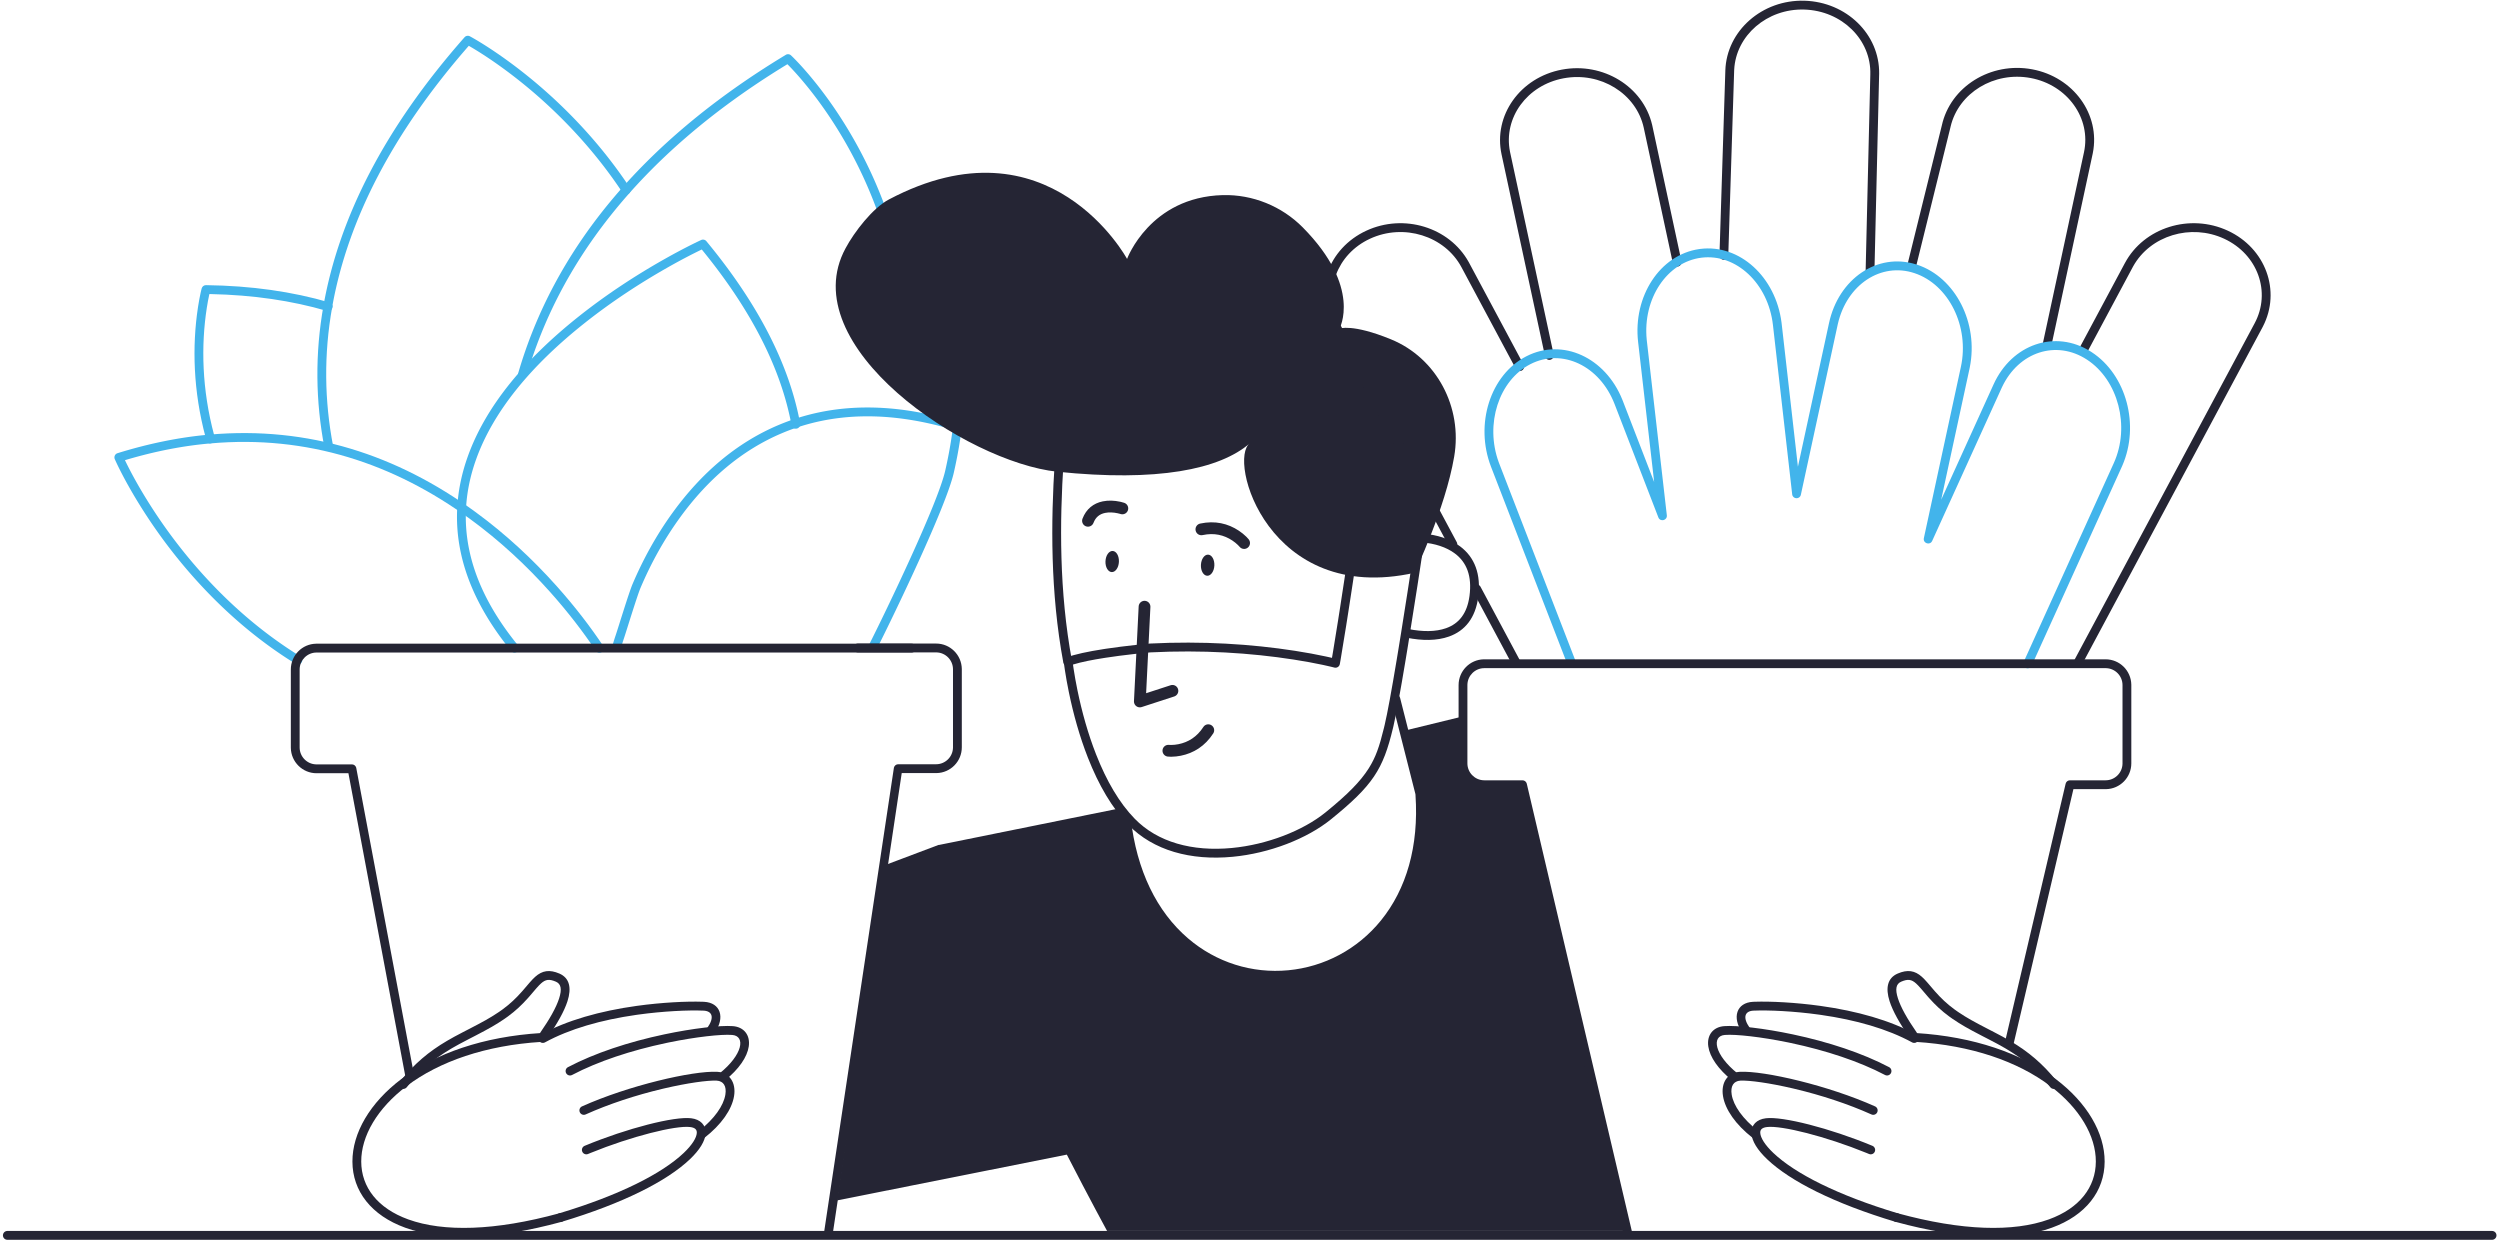 <svg width="681" height="338" fill="none" xmlns="http://www.w3.org/2000/svg">
  <path fill-rule="evenodd" clip-rule="evenodd" d="M414.762 213.759h-10.403c-3.201 0-5.802-2.609-5.802-5.82v-12.806l-16.125 3.934 4.322 17.021C391.315 278.39 310 284.499 306 219.999l-50.285 10.179v-.04l-14.215 5.361-13.5 91.5 62.605-12.48c6.322 12.284 10.963 20.794 10.963 20.794H443.33l-28.568-121.554Z" fill="#252534"/>
  <path fill-rule="evenodd" clip-rule="evenodd" d="M56.111 77.674c12.376.155 23.546 1.765 33.61 4.705.636.186 1.002.854.817 1.493-.185.639-.852 1.006-1.488.82-9.512-2.778-20.052-4.346-31.715-4.588l-.3-.006-.061.274c-.215.985-.431 2.134-.633 3.433-1.601 10.305-1.36 22.252 1.994 34.743.172.642-.207 1.303-.847 1.476-.64.173-1.299-.208-1.471-.85-3.409-12.695-3.691-24.836-2.106-35.365l.057-.375c.21-1.349.435-2.546.66-3.579l.067-.301c.033-.145.064-.281.095-.408l.13-.521c.007-.027.013-.049.018-.067.145-.528.627-.891 1.172-.884Z" fill="#42B4EB"/>
  <path fill-rule="evenodd" clip-rule="evenodd" d="M88.124 83.203c.117-.655.74-1.091 1.393-.974.653.117 1.087.743.971 1.397-2.302 12.927-2.115 25.503.237 37.818.125.654-.302 1.285-.953 1.41s-1.28-.303-1.405-.956c-2.406-12.598-2.598-25.471-.243-38.695Z" fill="#42B4EB"/>
  <path fill-rule="evenodd" clip-rule="evenodd" d="M126.538 10.157a1.198 1.198 0 0 1 1.458-.268l.195.105c.154.084.334.184.541.301l.362.207c.436.251.915.534 1.437.851l.226.138c2.169 1.325 4.584 2.924 7.183 4.799 7.417 5.352 14.832 11.853 21.753 19.533 4.305 4.776 8.286 9.872 11.876 15.291.367.554.217 1.301-.335 1.67-.552.368-1.297.218-1.664-.336-3.523-5.317-7.43-10.319-11.657-15.009-6.801-7.546-14.089-13.936-21.375-19.193-2.426-1.751-4.685-3.253-6.725-4.51l-.305-.187a75.244 75.244 0 0 0-1.425-.85l-.383-.22-.005.005c-20.839 23.82-32.814 47.355-37.079 70.437l-.128.706c-.117.655-.74 1.091-1.393.974-.653-.117-1.087-.743-.971-1.397 4.273-23.997 16.683-48.413 38.414-73.045ZM212.119 115.759c14.029-5.916 30.329-6.482 49.018-.765.544.166.897.693.846 1.261l-.025.243-.058.527-.068.565c-.079.638-.177 1.351-.295 2.136-.41 2.735-.977 5.78-1.725 9.058-2.14 9.366-16.31 38.733-20.717 47.486-.299.594-1.021.832-1.612.532-.592-.3-.83-1.024-.531-1.618 4.311-8.563 18.42-37.75 20.52-46.938.734-3.216 1.29-6.201 1.691-8.878l.081-.548c.064-.445.121-.864.171-1.255l.069-.554-.134-.039c-17.526-5.154-32.759-4.583-45.896.838l-.405.17c-11.085 4.674-20.311 12.654-27.834 23.021-4.401 6.063-7.946 12.566-10.709 19.068-.967 2.275-3.865 11.815-4.506 13.707l-.144.428c-.139.418-.261.801-.369 1.148l-.139.459-.089.31c-.176.641-.837 1.018-1.476.841-.639-.177-1.015-.84-.839-1.481l.103-.354c.027-.094.058-.197.092-.309l.112-.363c.137-.437.295-.923.476-1.455.66-1.947 3.579-11.543 4.57-13.875 2.83-6.66 6.462-13.32 10.977-19.542 7.764-10.699 17.32-18.964 28.845-23.824Z" fill="#42B4EB"/>
  <path fill-rule="evenodd" clip-rule="evenodd" d="M214.044 14.941a1.198 1.198 0 0 1 1.434.148l.13.123.26.252c.268.263.573.57.912.921l.148.153c1.132 1.179 2.392 2.578 3.746 4.192 3.862 4.604 7.722 10.02 11.323 16.215 3.843 6.61 7.163 13.732 9.807 21.344.218.628-.112 1.315-.738 1.534-.627.219-1.311-.113-1.529-.741-2.591-7.461-5.847-14.443-9.614-20.923-3.529-6.071-7.309-11.375-11.086-15.877l-.49-.58c-1.052-1.234-2.038-2.327-2.941-3.276l-.207-.216c-.143-.149-.28-.29-.41-.423l-.299-.301-.451.276c-20.011 12.248-35.784 25.95-47.668 40.889l-.367.462c-10.758 13.638-18.142 28.11-22.53 43.186-.186.638-.853 1.004-1.489.818-.636-.186-1.002-.855-.816-1.494 9.608-33.007 32.915-62.553 72.875-86.681Z" fill="#42B4EB"/>
  <path fill-rule="evenodd" clip-rule="evenodd" d="M192.42 65.705c14.369 17.375 22.64 33.932 25.544 49.645.121.654-.31 1.282-.962 1.403-.652.122-1.278-.31-1.399-.964-2.768-14.979-10.59-30.825-24.191-47.523l-.249-.305-.451.218c-.326.159-.676.331-1.048.516l-.457.229-.713.361c-2.045 1.043-4.29 2.248-6.688 3.61-7.661 4.348-15.322 9.383-22.467 15.042-14.503 11.487-24.974 24.019-29.699 37.34-5.825 16.425-2.605 33.277 11.45 50.506.42.515.344 1.274-.169 1.695-.513.421-1.269.345-1.689-.169-14.578-17.871-17.966-35.605-11.853-52.839 4.901-13.821 15.647-26.681 30.473-38.424 7.249-5.742 15.01-10.844 22.772-15.248l.851-.48c2.394-1.342 4.628-2.527 6.655-3.547l.466-.234c.456-.227.879-.435 1.268-.623l.502-.241.634-.297a1.198 1.198 0 0 1 1.42.328Z" fill="#42B4EB"/>
  <path fill-rule="evenodd" clip-rule="evenodd" d="M57.111 118.384c26.952-2.381 51.12 5.535 72.378 21.065 8.171 5.969 15.58 12.841 22.221 20.287 4.986 5.59 9.179 11.09 12.575 16.181.369.553.221 1.301-.33 1.671-.551.37-1.296.222-1.665-.331-3.337-5.002-7.462-10.413-12.369-15.915-6.533-7.325-13.819-14.082-21.845-19.946-20.816-15.207-44.423-22.939-70.754-20.613-.66.058-1.243-.431-1.301-1.094-.058-.662.43-1.247 1.09-1.305Z" fill="#42B4EB"/>
  <path fill-rule="evenodd" clip-rule="evenodd" d="M57.113 118.383c.66-.057 1.242.434 1.299 1.097.057.662-.432 1.246-1.093 1.303-7.306.633-14.887 2.096-22.733 4.406l-.549.163.229.475c.097.2.199.407.306.622l.334.666c1.22 2.407 2.705 5.092 4.462 7.985 5.022 8.273 11.207 16.547 18.602 24.268 7.152 7.466 15.079 14.019 23.803 19.405.565.348.741 1.09.393 1.656-.347.567-1.087.744-1.651.395-8.905-5.497-16.988-12.179-24.276-19.787-7.524-7.855-13.812-16.269-18.921-24.684-1.789-2.947-3.304-5.686-4.551-8.146l-.232-.462a79.78 79.78 0 0 1-.713-1.461l-.175-.372c-.065-.141-.125-.27-.179-.389l-.189-.42-.01-.023c-.284-.658.064-1.418.747-1.63 8.67-2.685 17.041-4.369 25.098-5.067Z" fill="#42B4EB"/>
  <path fill-rule="evenodd" clip-rule="evenodd" d="M254.995 175.303c3.82 0 6.931 3.077 7.001 6.893l.001.132v21.236c0 3.832-3.067 6.953-6.871 7.024l-.131.001-9.365-.001-18.776 125.377c-.142.626-.745 1.026-1.368.921l-.069-.014c-.623-.142-1.022-.747-.917-1.372l.013-.069 18.988-126.314c.119-.524.569-.903 1.098-.935l.073-.002h10.323c2.499 0 4.538-2.007 4.6-4.499l.001-.117v-21.236c0-2.507-2-4.553-4.484-4.615l-.117-.002h-21.326c-.663 0-1.201-.539-1.201-1.204 0-.641.5-1.166 1.13-1.202l.071-.002h21.326Z" fill="#252534"/>
  <path fill-rule="evenodd" clip-rule="evenodd" d="M248.332 175.343c.663 0 1.2.539 1.2 1.204 0 .641-.499 1.166-1.129 1.202l-.071.002H86.225c-2.499 0-4.538 2.007-4.6 4.5l-.002.117v21.236c0 2.507 2 4.552 4.485 4.615l.117.001h9.643c.536 0 1.004.356 1.152.867l.018.07 15.769 83.773c.147.648-.258 1.294-.904 1.442-.624.142-1.244-.231-1.42-.839l-.017-.068-15.556-82.836h-8.685c-3.82 0-6.931-3.078-7.001-6.893l-.001-.132v-21.236c0-3.833 3.067-6.954 6.871-7.024l.132-.001H248.332ZM288.533 124.44l.071.003c.661.044 1.162.617 1.118 1.281-1.081 16.446-1.225 35.412 2.278 54.276.122.653-.308 1.282-.96 1.404-.652.122-1.278-.309-1.4-.963-3.537-19.045-3.409-38.2-2.313-54.875.042-.64.575-1.131 1.206-1.126ZM386.398 146.453c.059-.662.642-1.152 1.302-1.093 3.715.331 7.265 1.392 10.061 3.492 3.9 2.93 5.741 7.501 4.907 13.805-.756 5.649-3.58 9.176-7.966 10.735-3.316 1.178-7.282 1.164-11.503.322-.651-.13-1.073-.764-.944-1.416.13-.653.761-1.076 1.412-.947 3.835.765 7.397.778 10.233-.23 3.533-1.255 5.752-4.026 6.388-8.783.721-5.451-.772-9.158-3.966-11.558-2.377-1.786-5.523-2.726-8.834-3.021-.66-.058-1.148-.643-1.09-1.306ZM379.935 189.269c.62-.158 1.25.198 1.441.802l.019.068 6.522 25.692c.017.068.029.138.034.209 1.074 14.666-2.517 27.091-9.91 36.208-6.776 8.357-16.445 13.462-26.885 14.45-10.47.991-20.904-2.235-29.09-9.252-8.954-7.676-14.777-19.409-16.449-34.36-.074-.661.4-1.256 1.059-1.331.659-.074 1.253.402 1.327 1.063 1.606 14.364 7.149 25.533 15.623 32.797 7.687 6.589 17.475 9.615 27.304 8.685 9.805-.928 18.882-5.721 25.248-13.572 6.924-8.538 10.34-20.204 9.408-34.091l-.022-.316-6.496-25.588c-.157-.621.198-1.253.8-1.445l.067-.019Z" fill="#252534"/>
  <path fill-rule="evenodd" clip-rule="evenodd" d="M368.804 148.129c-.629-.051-1.19.397-1.283 1.023l-.805 5.375-.392 2.588c-.435 2.871-.87 5.712-1.291 8.426l-.535 3.43c-.529 3.363-.993 6.239-1.378 8.525l-.291 1.708-.54-.126c-.296-.068-.609-.138-.94-.21l-.252-.055c-2.418-.523-5.215-1.046-8.357-1.533-11.913-1.849-25.263-2.694-39.508-1.976l-.972.087-1.031.1c-.61.061-1.26.128-1.942.202-2.68.29-5.36.625-7.894 1.005l-.687.104c-4.422.684-7.909 1.435-10.157 2.268-.518.192-.838.714-.776 1.264l.061.501.063.472c.044.323.094.675.151 1.054l.034.23c.271 1.778.62 3.758 1.058 5.889 1.251 6.09 2.957 12.183 5.191 17.879 2.951 7.525 6.606 13.786 11.061 18.358 6.782 6.96 16.935 9.759 28.39 8.672 10.036-.952 20.244-4.906 26.799-10.223 11.377-9.227 14.161-13.534 16.857-24.802l.141-.601c.759-3.28 1.855-9.287 3.209-17.408l.465-2.811.307-1.88c.83-5.097 1.687-10.535 2.528-15.993l.667-4.352.666-4.406c.103-.69-.399-1.324-1.092-1.379l-17.525-1.405Zm.926 2.49 15.125 1.213-.915 6.016-.54 3.498c-.58 3.741-1.165 7.454-1.741 11.033l-.673 4.153-.51 3.09c-1.407 8.455-2.539 14.652-3.293 17.843l-.204.855c-1.259 5.191-2.272 7.987-4.07 10.866l-.097.154c-2.22 3.503-5.688 7.044-11.74 11.953-6.175 5.009-15.935 8.789-25.516 9.698-10.791 1.024-20.232-1.579-26.447-7.957-4.202-4.312-7.701-10.306-10.544-17.557-2.179-5.555-3.849-11.518-5.074-17.483-.429-2.089-.771-4.028-1.035-5.766l-.097-.653-.078-.551.153-.047c2.071-.633 5.029-1.236 8.638-1.794 2.468-.382 5.102-.721 7.75-1.016l.723-.08c.787-.085 1.53-.161 2.218-.229l1.12-.106.49-.044-.021.001c14.073-.709 27.262.126 39.021 1.951 2.947.457 5.582.945 7.876 1.434l.342.073c.746.162 1.404.312 1.974.449l.639.158.272.07c.678.183 1.367-.255 1.492-.948l.204-1.152c.399-2.292.913-5.432 1.518-9.261l.589-3.76.381-2.456c.298-1.934.602-3.922.907-5.928l1.01-6.697.153-1.023Z" fill="#252534"/>
  <path fill-rule="evenodd" clip-rule="evenodd" d="M385.313 156.033s8.363-17.342 10.803-31.633c2.321-13.408-4.721-26.896-17.285-31.994-10.523-4.295-13.964-2.89-13.964-2.89s6.242-11.16-10.003-27.578c-5.721-5.781-13.644-8.992-21.766-8.791-19.886.522-26.088 17.382-26.088 17.382s-21.206-39.3-64.899-16.178c-4.401 2.328-9.403 8.832-11.764 13.247-14.484 26.615 32.93 58.329 57.657 60.898 27.168 2.81 44.214-.562 52.496-7.788-6.202 4.336 4.921 44.198 44.813 35.326ZM311.851 163.662c.856.043 1.522.753 1.521 1.604l-.002.08-1.165 23.486 6.675-2.172c.815-.265 1.687.161 1.989.954l.027.078c.264.818-.16 1.693-.951 1.996l-.078.027-8.882 2.891c-1.042.339-2.1-.448-2.094-1.533l.002-.075 1.28-25.812c.043-.859.75-1.526 1.598-1.526l.08.002ZM330.489 199.777c-2.241 3.482-5.365 5.388-8.839 6.084-.881.176-1.719.259-2.491.27l-.23.002c-.367-.002-.651-.019-.839-.041-.88-.101-1.514-.895-1.416-1.775.098-.88.891-1.511 1.77-1.41.095.011.322.023.657.018.585-.008 1.23-.072 1.91-.208 2.675-.536 5.042-1.98 6.78-4.681.479-.744 1.47-.957 2.215-.476.745.481.961 1.473.483 2.217Z" fill="#252534"/>
  <path fill-rule="evenodd" clip-rule="evenodd" d="M326.918 142.622c4.047-.878 7.604-.017 10.552 1.948.747.498 1.399 1.032 1.953 1.57l.163.162c.259.26.447.473.565.622.551.693.437 1.703-.254 2.256-.691.553-1.698.439-2.249-.255-.059-.074-.211-.244-.451-.477-.42-.407-.921-.819-1.498-1.203-2.27-1.513-4.965-2.165-8.105-1.484-.864.187-1.715-.364-1.902-1.23-.187-.867.362-1.722 1.226-1.909ZM300.394 136.57c1.552-.319 3.157-.234 4.696.094l.249.055c.397.092.706.183.91.252.836.288 1.281 1.201.995 2.04-.278.813-1.141 1.258-1.955 1.023l-.172-.054c-.025-.007-.053-.016-.086-.025-.176-.05-.38-.101-.606-.149-1.144-.244-2.331-.307-3.389-.09-1.502.309-2.564 1.135-3.176 2.725-.318.827-1.245 1.239-2.07.919-.824-.319-1.234-1.249-.916-2.076 1.025-2.662 2.996-4.196 5.52-4.714ZM425.464 18.964c11.187-2.102 22.116 4.588 24.57 15.024l.071.317 7.923 36.852c.139.65-.273 1.291-.921 1.431-.624.135-1.241-.244-1.409-.855l-.017-.069-7.922-36.849c-2.02-9.307-11.798-15.373-21.853-13.484-9.957 1.871-16.411 10.765-14.59 19.961l.058.279 11.843 54.996c.14.65-.271 1.291-.919 1.431-.625.136-1.242-.244-1.41-.854l-.017-.069-11.843-54.995c-2.305-10.66 5.087-20.984 16.436-23.116ZM469.979 19.227C470.321 8.383 480.017-.143 491.54.197c11.45.337 20.49 9.165 20.338 19.856l-1.288 54.036c-.016.665-.566 1.191-1.229 1.175-.639-.015-1.149-.529-1.171-1.162v-.071l1.281-53.721c.298-9.471-7.724-17.404-18.002-17.706-10.133-.299-18.621 7.072-19.079 16.415l-.012.284-1.6 50.3c-.021.665-.576 1.187-1.238 1.165-.639-.02-1.145-.538-1.162-1.171v-.071l1.601-50.299ZM528.943 34.223c2.304-10.615 13.342-17.462 24.641-15.339 11.225 2.109 18.595 12.28 16.503 22.797l-.066.319-11.244 52.227c-.14.65-.778 1.063-1.426.923-.625-.135-1.03-.736-.933-1.362l.013-.07 11.244-52.228c2.01-9.264-4.487-18.35-14.533-20.238-9.955-1.87-19.637 4.056-21.798 13.238l-.063.279-9.403 38.056c-.159.646-.81 1.039-1.453.879-.621-.154-1.008-.767-.892-1.389l.015-.069 9.395-38.022ZM578.833 71.644c5.187-9.682 17.718-13.593 28.05-8.792 10.278 4.776 14.524 16.384 9.549 26.058l-.153.293-49.295 92.089c-.314.586-1.041.806-1.625.491-.563-.303-.787-.991-.523-1.565l.033-.066 49.295-92.089c4.546-8.488.86-18.774-8.29-23.025-9.106-4.231-20.129-.862-24.787 7.492l-.139.255-12.523 23.404c-.314.586-1.042.806-1.626.491-.562-.303-.786-.991-.522-1.565l.032-.066 12.524-23.404ZM401.671 159.348c.562-.303 1.258-.111 1.588.427l.037.064 10.803 20.192c.314.586.094 1.316-.49 1.631-.562.303-1.258.11-1.589-.428l-.036-.064-10.803-20.192c-.314-.586-.095-1.316.49-1.63ZM372.165 62.852c10.229-4.753 22.613-.967 27.892 8.504l.158.289 14.804 27.659c.314.586.095 1.316-.489 1.631-.563.303-1.258.11-1.589-.428l-.037-.063L398.1 72.784c-4.575-8.54-15.728-12.021-24.926-7.747-9.059 4.209-12.762 14.332-8.424 22.77l.134.255 31.93 59.613c.313.586.094 1.316-.489 1.631-.563.303-1.259.11-1.589-.427l-.037-.064-31.929-59.613c-5.214-9.732-.987-21.527 9.395-26.351Z" fill="#252534"/>
  <path fill-rule="evenodd" clip-rule="evenodd" d="M463.146 67.808c10.737-1.363 20.561 7.649 22.144 20.07l.045.377 4.418 38.881 8.46-39.078c2.597-12.142 13.181-19.33 23.718-16.047l.319.103c10.442 3.464 16.756 15.92 14.317 27.97l-.076.365-7.715 35.685 14.251-31.381c5.001-11.047 16.829-15.062 26.464-9.007l.291.187c9.46 6.174 13.127 19.893 8.348 30.882l-.148.332-24.567 54.194c-.274.605-.986.873-1.589.598-.582-.266-.851-.939-.623-1.53l.027-.065 24.567-54.193c4.519-9.984 1.213-22.628-7.324-28.199-8.336-5.44-18.592-2.122-23.125 7.506l-.136.294-18.885 41.588c-.586 1.291-2.504.677-2.279-.683l.013-.071 10.084-46.648c2.392-11.01-3.324-22.443-12.648-25.536-9.116-3.024-18.411 3.105-20.865 13.839l-.072.327-10.003 46.206c-.283 1.306-2.14 1.237-2.355-.044l-.011-.076-5.241-46.125c-1.288-11.361-10.078-19.526-19.503-18.331-9.332 1.184-15.999 11.128-14.879 22.334l.036.34 5.442 47.49c.158 1.379-1.735 1.872-2.284.64l-.028-.068-11.924-30.87c-4.04-10.457-14.299-15.273-22.903-10.883-8.626 4.402-12.495 16.352-8.628 26.798l.12.316 20.886 54.033c.24.62-.067 1.317-.685 1.558-.596.232-1.264-.046-1.526-.622l-.027-.066-20.886-54.033c-4.491-11.621-.21-25.095 9.657-30.131 9.849-5.026 21.468.333 26.093 11.81l.138.35 8.543 22.118-4.373-38.166c-1.416-12.452 5.955-23.736 16.603-25.293l.324-.044Z" fill="#42B4EB"/>
  <path fill-rule="evenodd" clip-rule="evenodd" d="M573.569 179.598c3.82 0 6.93 3.077 7.001 6.893l.001.132v21.316c0 3.832-3.067 6.953-6.871 7.024l-.131.001h-8.773l-16.347 69.604c-.146.624-.752 1.019-1.374.91l-.069-.014c-.623-.147-1.017-.756-.908-1.379l.015-.07 16.565-70.532c.122-.52.57-.894 1.096-.925l.072-.003h9.723c2.499 0 4.537-2.007 4.6-4.499l.001-.117v-21.316c0-2.507-2-4.553-4.484-4.615l-.117-.002h-169.25c-2.499 0-4.538 2.007-4.6 4.5l-.001.117v21.316c0 2.507 2 4.553 4.484 4.615l.117.001h10.403c.533 0 .998.352 1.15.858l.018.071 28.769 122.517c.152.647-.248 1.296-.893 1.448-.623.147-1.246-.22-1.426-.827l-.018-.069-28.551-121.589h-9.452c-3.82 0-6.931-3.077-7.001-6.893l-.001-.132v-21.316c0-3.833 3.067-6.954 6.87-7.024l.132-.001h169.25Z" fill="#252534"/>
  <path fill-rule="evenodd" clip-rule="evenodd" d="M516.92 265.2c2.697-1.157 4.669-.837 6.596.88.444.396.881.852 1.442 1.492l.351.406c.328.386 1.355 1.595 1.731 2.022 1.692 1.921 3.297 3.448 5.328 4.937.282.207.57.411.863.611l.385.26c2.199 1.473 4.005 2.476 8.004 4.539l1.505.776c1.929 1.001 3.086 1.629 4.398 2.4 4.982 2.926 8.943 6.243 12.858 11.135.415.518.332 1.276-.185 1.693-.517.416-1.272.333-1.687-.185-3.645-4.555-7.304-7.649-11.904-10.39l-.547-.322c-1.213-.706-2.352-1.32-4.237-2.295l-1.989-1.027c-3.83-1.985-5.598-2.991-7.951-4.592-.316-.217-.626-.436-.929-.658-2.09-1.533-3.762-3.103-5.477-5.024l-.409-.465c-.568-.655-1.68-1.965-1.676-1.96l-.224-.258c-.505-.577-.885-.974-1.244-1.294-1.232-1.097-2.215-1.257-4.053-.468-1.387.602-1.685 2.016-.865 4.572.786 2.447 2.544 5.579 5.094 9.25.379.546.246 1.296-.298 1.677-.544.38-1.292.246-1.671-.3-2.675-3.85-4.535-7.163-5.41-9.888-1.153-3.593-.578-6.318 2.201-7.524Z" fill="#252534"/>
  <path fill-rule="evenodd" clip-rule="evenodd" d="m477.528 272.893.435-.017c4.295-.149 11.137.187 17.883 1.126 10.021 1.395 19.031 3.931 26.162 7.828.582.318.797 1.049.479 1.633-.317.585-1.046.8-1.628.482-6.727-3.677-15.303-6.119-24.872-7.491l-.471-.066c-6.833-.951-13.769-1.271-17.878-1.089-2.39.115-2.982 1.89-1.038 4.644.383.543.254 1.295-.287 1.679-.541.385-1.29.256-1.673-.287-2.947-4.177-1.596-8.225 2.888-8.442Z" fill="#252534"/>
  <path fill-rule="evenodd" clip-rule="evenodd" d="M469.687 279.518c3.373-.258 10.9.599 18.67 2.246 9.713 2.058 18.925 5.087 26.231 8.928.588.308.814 1.036.507 1.625-.308.589-1.034.817-1.621.508-7.087-3.725-16.099-6.688-25.614-8.705l-.8-.167c-7.277-1.494-14.201-2.262-17.191-2.033-3.691.28-2.958 5.346 3.46 10.504.518.416.601 1.174.187 1.693-.415.519-1.17.603-1.687.187-3.794-3.049-6.071-6.363-6.49-9.257-.442-3.054 1.289-5.297 4.348-5.529Z" fill="#252534"/>
  <path fill-rule="evenodd" clip-rule="evenodd" d="M473.96 291.961c6.647-.328 24.186 3.753 36.8 9.417.606.271.877.984.606 1.591s-.981.879-1.586.607c-6.382-2.865-13.691-5.254-20.891-6.966l-.616-.146c-6.164-1.434-11.711-2.22-14.189-2.098-1.838.099-2.755 1.486-2.366 3.834.492 2.98 2.974 6.584 7.198 9.868.524.408.62 1.164.213 1.69-.406.526-1.16.622-1.684.214-4.666-3.628-7.493-7.734-8.096-11.378-.607-3.674 1.229-6.452 4.611-6.633Z" fill="#252534"/>
  <path fill-rule="evenodd" clip-rule="evenodd" d="M481.036 304.613c4.54-.558 17.365 2.675 29.013 7.509.612.255.903.959.65 1.574-.253.614-.955.906-1.568.652l-.679-.279c-11.106-4.531-23.194-7.548-27.128-7.065-1.344.161-1.881.696-1.828 1.612.076 1.327 1.269 3.272 3.566 5.45 5.931 5.627 17.522 11.515 33.914 16.441.635.191.996.862.806 1.5-.19.637-.859.998-1.494.808-16.721-5.026-28.632-11.076-34.876-16.999-2.699-2.56-4.195-4.998-4.313-7.062-.131-2.292 1.421-3.84 3.937-4.141Z" fill="#252534"/>
  <path fill-rule="evenodd" clip-rule="evenodd" d="m521.918 281.401.07.003c15.582.976 28.678 5.48 38.011 12.54 8.519 6.443 13.329 14.679 13.305 22.481-.025 8.039-5.151 14.659-14.381 18.001-10.147 3.674-24.661 3.308-42.607-1.603-.639-.175-1.016-.837-.842-1.479.174-.642.834-1.02 1.474-.845 17.508 4.792 31.538 5.146 41.16 1.662 8.32-3.013 12.773-8.764 12.795-15.743.022-6.975-4.393-14.533-12.349-20.551-8.941-6.762-21.585-11.111-36.715-12.059-.662-.042-1.165-.614-1.123-1.277.039-.64.571-1.132 1.202-1.13ZM152.384 265.2c-2.698-1.157-4.669-.837-6.596.88-.444.396-.882.852-1.442 1.492l-.351.406c-.328.386-1.355 1.595-1.731 2.022-1.692 1.921-3.297 3.448-5.328 4.937-.282.207-.57.411-.863.611l-.385.26c-2.199 1.473-4.005 2.476-8.004 4.539l-1.505.776c-1.929 1.001-3.086 1.629-4.399 2.4-4.981 2.926-8.942 6.243-12.857 11.135-.415.518-.332 1.276.185 1.693.517.416 1.272.333 1.687-.185 3.645-4.555 7.303-7.649 11.904-10.39l.547-.322c1.213-.706 2.352-1.32 4.237-2.295l1.989-1.027c3.83-1.985 5.598-2.991 7.951-4.592.316-.217.626-.436.929-.658 2.09-1.533 3.762-3.103 5.477-5.024l.409-.465c.568-.655 1.68-1.965 1.676-1.96l.224-.258c.505-.577.885-.974 1.244-1.294 1.231-1.097 2.215-1.257 4.053-.468 1.387.602 1.685 2.016.865 4.572-.786 2.447-2.544 5.579-5.094 9.25-.379.546-.246 1.296.298 1.677.544.38 1.292.246 1.671-.3 2.675-3.85 4.535-7.163 5.41-9.888 1.153-3.593.578-6.318-2.201-7.524Z" fill="#252534"/>
  <path fill-rule="evenodd" clip-rule="evenodd" d="m191.776 272.893-.435-.017c-4.295-.149-11.137.187-17.883 1.126-10.021 1.395-19.032 3.931-26.162 7.828-.582.318-.797 1.049-.48 1.633.318.585 1.047.8 1.629.482 6.727-3.677 15.303-6.119 24.872-7.491l.471-.066c6.833-.951 13.769-1.271 17.878-1.089 2.39.115 2.982 1.89 1.038 4.644-.383.543-.255 1.295.287 1.679.541.385 1.29.256 1.673-.287 2.947-4.177 1.596-8.225-2.888-8.442Z" fill="#252534"/>
  <path fill-rule="evenodd" clip-rule="evenodd" d="M199.617 279.518c-3.373-.258-10.9.599-18.67 2.246-9.713 2.058-18.925 5.087-26.231 8.928-.588.308-.814 1.036-.507 1.625.308.589 1.034.817 1.621.508 7.087-3.725 16.099-6.688 25.613-8.705l.8-.167c7.278-1.494 14.202-2.262 17.192-2.033 3.691.28 2.958 5.346-3.461 10.504-.517.416-.6 1.174-.186 1.693.415.519 1.17.603 1.687.187 3.794-3.049 6.07-6.363 6.49-9.257.442-3.054-1.289-5.297-4.348-5.529Z" fill="#252534"/>
  <path fill-rule="evenodd" clip-rule="evenodd" d="M195.343 291.961c-6.646-.328-24.185 3.753-36.8 9.417-.605.271-.876.984-.605 1.591s.981.879 1.586.607c6.382-2.865 13.691-5.254 20.891-6.966l.616-.146c6.164-1.434 11.711-2.22 14.189-2.098 1.838.099 2.755 1.486 2.366 3.834-.492 2.98-2.974 6.584-7.198 9.868-.524.408-.62 1.164-.214 1.69.407.526 1.161.622 1.685.214 4.666-3.628 7.493-7.734 8.096-11.378.607-3.674-1.229-6.452-4.612-6.633Z" fill="#252534"/>
  <path fill-rule="evenodd" clip-rule="evenodd" d="M188.268 304.613c-4.54-.558-17.365 2.675-29.013 7.509-.612.255-.904.959-.65 1.574.253.614.955.906 1.568.652l.679-.279c11.106-4.531 23.194-7.548 27.128-7.065 1.344.161 1.88.696 1.828 1.612-.076 1.327-1.269 3.272-3.566 5.45-5.931 5.627-17.522 11.515-33.915 16.441-.635.191-.995.862-.805 1.5.19.637.859.998 1.494.808 16.721-5.026 28.632-11.076 34.876-16.999 2.699-2.56 4.195-4.998 4.313-7.062.131-2.292-1.422-3.84-3.937-4.141Z" fill="#252534"/>
  <path fill-rule="evenodd" clip-rule="evenodd" d="m147.386 281.401-.071.003c-15.581.976-28.677 5.48-38.01 12.54-8.519 6.443-13.329 14.679-13.305 22.481.025 8.039 5.151 14.659 14.381 18.001 10.147 3.674 24.661 3.308 42.607-1.603.639-.175 1.016-.837.842-1.479-.175-.642-.834-1.02-1.474-.845-17.508 4.792-31.538 5.146-41.16 1.662-8.32-3.013-12.773-8.764-12.795-15.743-.022-6.975 4.393-14.533 12.349-20.551 8.941-6.762 21.585-11.111 36.715-12.059.662-.042 1.165-.614 1.123-1.277-.04-.64-.571-1.132-1.202-1.13Z" fill="#252534"/>
  <path fill-rule="evenodd" clip-rule="evenodd" d="M678.84 335.313c.663 0 1.2.54 1.2 1.205 0 .641-.499 1.165-1.13 1.202l-.07.002H2c-.663 0-1.2-.539-1.2-1.204 0-.642.5-1.166 1.13-1.202L2 335.313h676.84ZM328.83 156.837c1.011.046 1.89-1.204 1.962-2.793.073-1.589-.687-2.914-1.698-2.96-1.011-.046-1.89 1.204-1.962 2.792-.073 1.589.687 2.914 1.698 2.961ZM302.83 155.837c1.011.046 1.89-1.204 1.962-2.793.073-1.589-.687-2.914-1.698-2.96-1.011-.046-1.89 1.204-1.962 2.792-.073 1.589.687 2.914 1.698 2.961Z" fill="#252534"/>
</svg>
